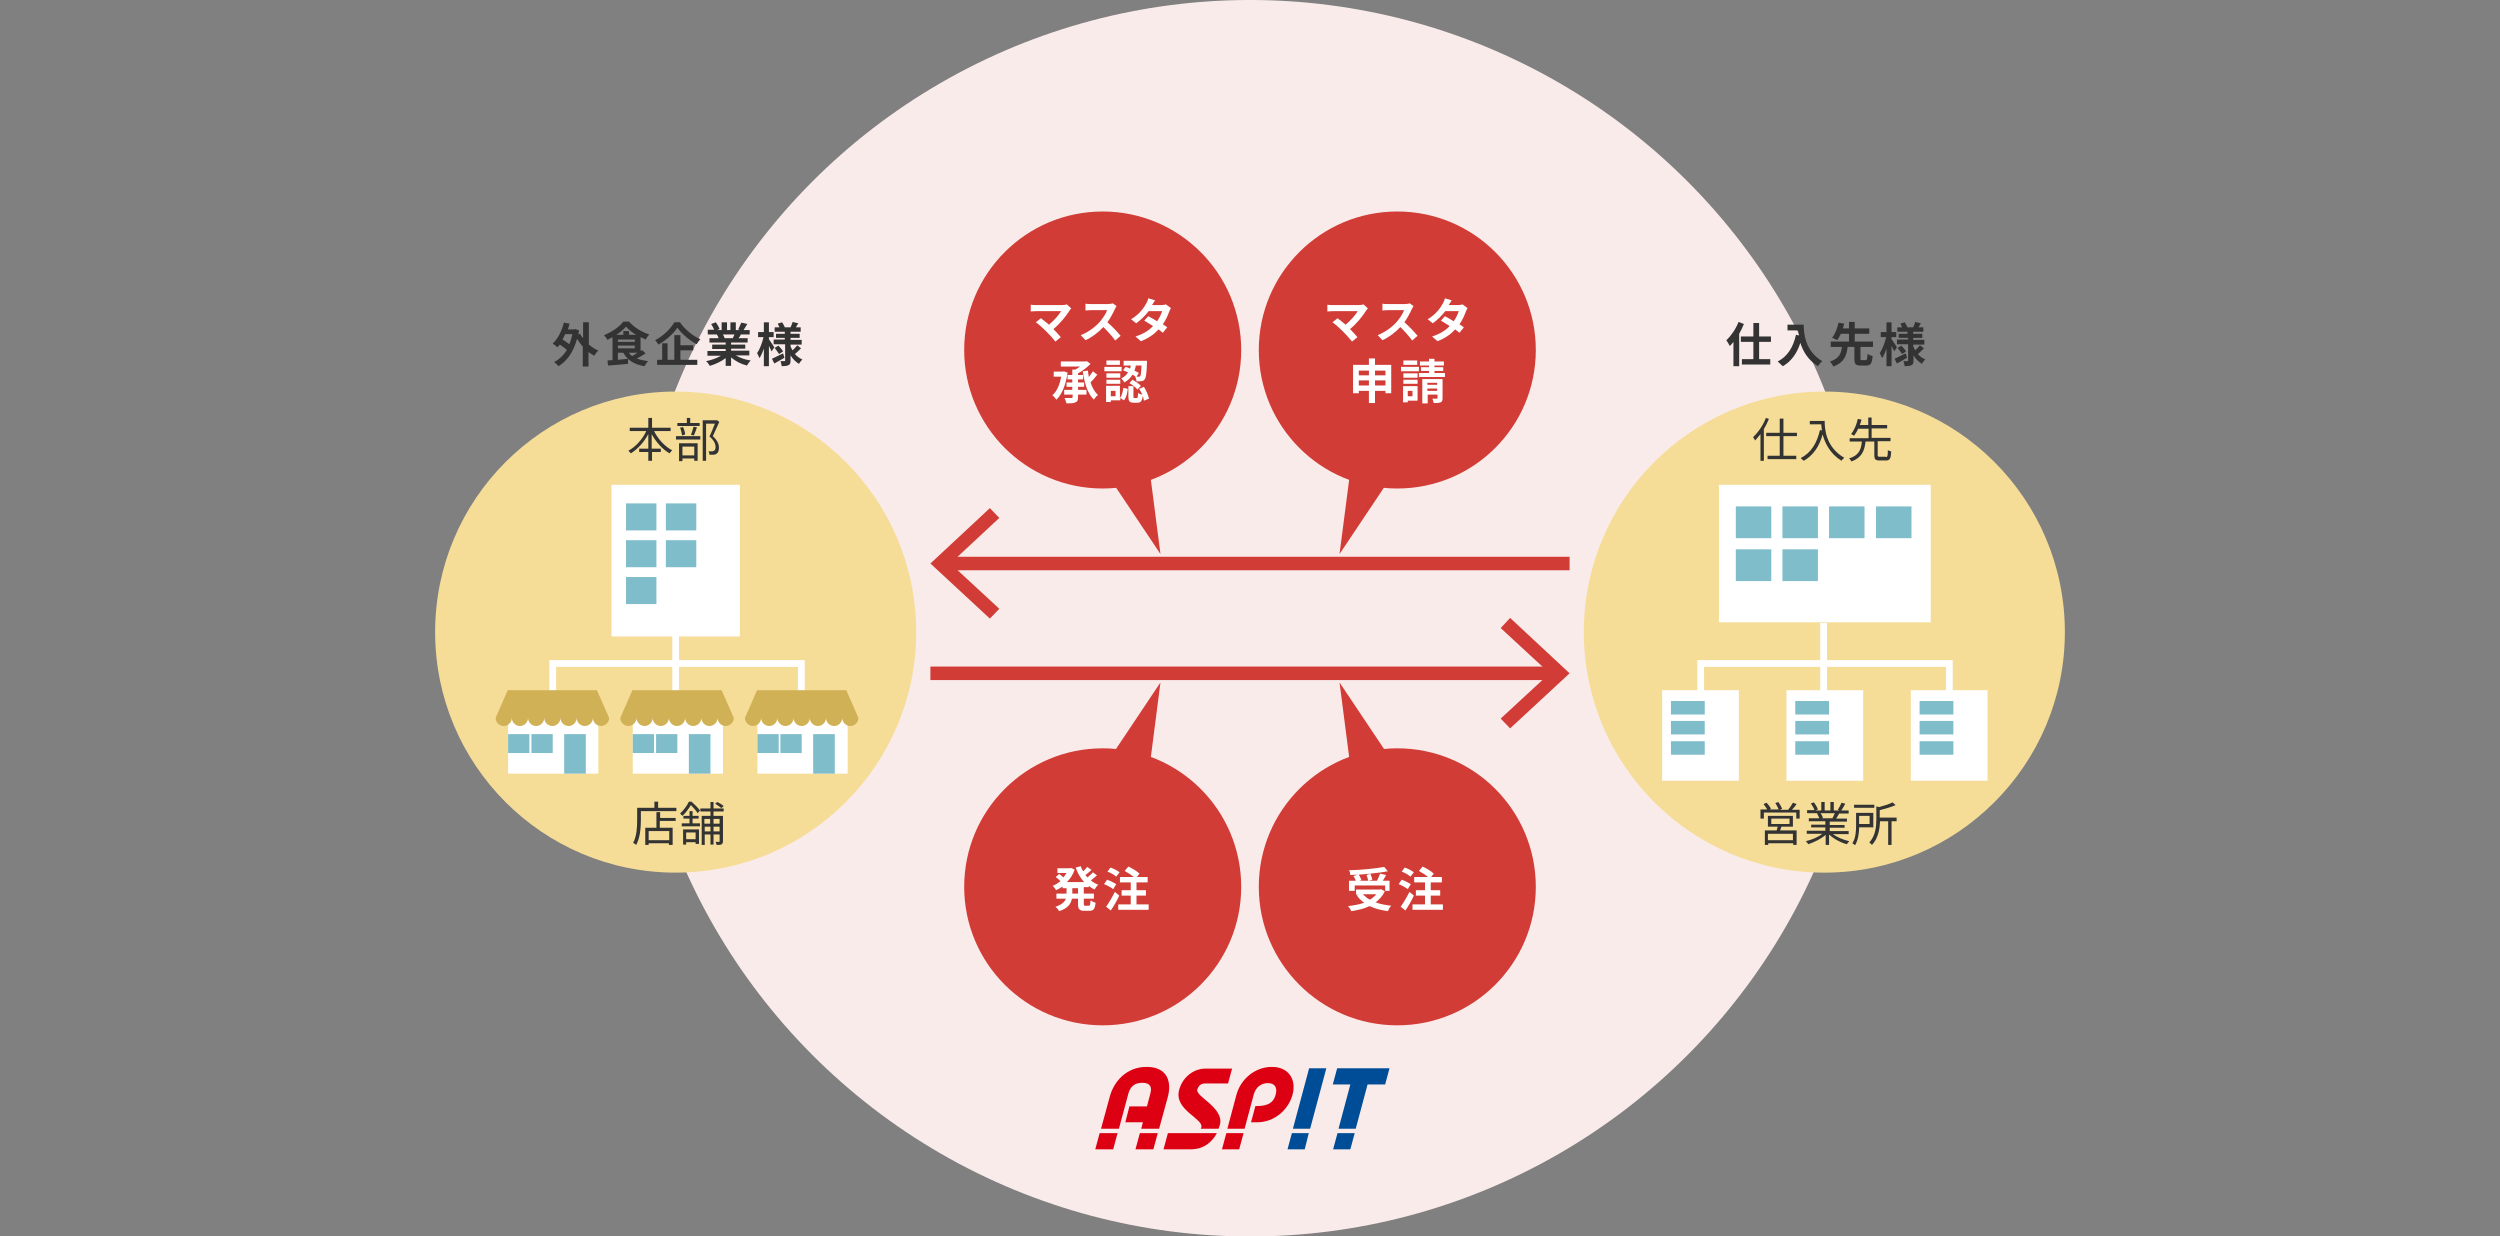 <?xml version="1.0" encoding="utf-8"?>
<!-- Generator: Adobe Illustrator 21.1.0, SVG Export Plug-In . SVG Version: 6.00 Build 0)  -->
<svg version="1.1" id="レイヤー_1" xmlns="http://www.w3.org/2000/svg" xmlns:xlink="http://www.w3.org/1999/xlink" x="0px"
	 y="0px" viewBox="0 0 740 366" style="enable-background:new 0 0 740 366;" xml:space="preserve">
<rect x="0" y="0" width="740" height="366" fill="#808080" stroke="none"/>
<style type="text/css">
	.st0{fill:#FAEBEB;}
	.st1{fill:#F5DD98;}
	.st2{fill:#FFFFFF;}
	.st3{fill:#80BDCA;}
	.st4{fill:#D23C36;}
	.st5{fill:none;stroke:#D23C36;stroke-width:4;stroke-miterlimit:10;}
	.st6{fill:#333333;}
	.st7{fill:none;stroke:#FFFFFF;stroke-width:2;stroke-miterlimit:10;}
	.st8{fill:#D0B156;}
	.st9{fill:#004D97;}
	.st10{fill:#DC0012;}
</style>
<circle class="st0" cx="370" cy="183" r="183"/>
<circle class="st1" cx="200" cy="187.1" r="71.2"/>
<circle class="st1" cx="540" cy="187.1" r="71.2"/>
<g>
	<rect x="181" y="143.5" class="st2" width="38" height="44.9"/>
	<rect x="185.3" y="149" class="st3" width="9" height="8"/>
	<rect x="185.3" y="159.9" class="st3" width="9" height="8"/>
	<rect x="185.3" y="170.8" class="st3" width="9" height="8"/>
	<rect x="197.1" y="149" class="st3" width="9" height="8"/>
	<rect x="197.1" y="159.9" class="st3" width="9" height="8"/>
</g>
<g>
	<rect x="508.8" y="143.5" class="st2" width="62.7" height="40.7"/>
	<rect x="513.8" y="149.9" class="st3" width="10.5" height="9.4"/>
	<rect x="513.8" y="162.6" class="st3" width="10.5" height="9.4"/>
	<rect x="527.6" y="149.9" class="st3" width="10.5" height="9.4"/>
	<rect x="541.4" y="149.9" class="st3" width="10.5" height="9.4"/>
	<rect x="555.3" y="149.9" class="st3" width="10.5" height="9.4"/>
	<rect x="527.6" y="162.6" class="st3" width="10.5" height="9.4"/>
</g>
<circle class="st4" cx="326.4" cy="103.6" r="41"/>
<g>
	<path class="st2" d="M317.1,91.3c-0.2,0.2-0.4,0.4-0.5,0.6c-1,1.6-2.8,3.9-4.8,5.5c0.8,0.8,1.6,1.7,2.2,2.4l-1.6,1.3
		c-0.6-0.8-1.8-2.1-2.7-3c-0.8-0.8-2.2-2.1-3.1-2.7l1.5-1.2c0.6,0.4,1.5,1.2,2.4,1.9c1.6-1.3,2.9-2.9,3.6-4h-7.4
		c-0.6,0-1.3,0.1-1.6,0.1v-2c0.4,0.1,1.1,0.1,1.6,0.1h7.8c0.5,0,1-0.1,1.3-0.2L317.1,91.3z"/>
	<path class="st2" d="M330.5,90.6c-0.1,0.2-0.4,0.6-0.5,0.9c-0.5,1.1-1.3,2.6-2.2,3.9c1.4,1.2,3.1,3,3.9,4l-1.6,1.4
		c-0.9-1.3-2.2-2.7-3.5-4c-1.5,1.6-3.3,3-5.3,3.9l-1.4-1.5c2.3-0.9,4.4-2.5,5.7-4c0.9-1.1,1.8-2.4,2.1-3.4H323
		c-0.6,0-1.4,0.1-1.7,0.1v-2c0.4,0.1,1.2,0.1,1.7,0.1h4.9c0.6,0,1.2-0.1,1.5-0.2L330.5,90.6z"/>
	<path class="st2" d="M346.6,91.2c-0.2,0.3-0.3,0.6-0.5,1c-0.4,1.1-1,2.5-1.9,3.8c0.5,0.3,1,0.6,1.3,0.9l-1.3,1.6
		c-0.3-0.3-0.8-0.6-1.3-1c-1.2,1.4-2.9,2.6-5.2,3.5l-1.6-1.4c2.5-0.8,4.1-1.9,5.2-3.1c-1-0.6-1.9-1.2-2.6-1.6l1.2-1.3
		c0.7,0.4,1.7,0.9,2.6,1.5c0.7-1,1.2-2.1,1.5-3h-4c-1,1.3-2.3,2.6-3.7,3.6l-1.5-1.2c2.5-1.5,3.8-3.4,4.5-4.7c0.2-0.3,0.5-1,0.6-1.5
		l2,0.6c-0.3,0.5-0.7,1.1-0.9,1.4l0,0h2.9c0.4,0,0.9-0.1,1.2-0.2L346.6,91.2z"/>
	<path class="st2" d="M316,110.3c-0.5,3.6-1.7,6.5-3.3,8c-0.3-0.4-0.8-1-1.2-1.3c1.3-1.1,2.2-3.1,2.6-5.5h-2.2V110h2.7l0.3-0.1
		L316,110.3z M319.1,115.4h2.5v1.4h-2.5v0.8c0,0.9-0.2,1.3-0.8,1.5c-0.6,0.3-1.4,0.3-2.6,0.3c-0.1-0.4-0.4-1.1-0.6-1.6
		c0.8,0,1.7,0,2,0c0.3,0,0.4-0.1,0.4-0.3v-0.7H315v-1.4h2.4v-0.9h-1.7v-1.3h1.7v-0.9H316V111h1.4v-1.6h0.9c0.5-0.3,1-0.6,1.4-0.9
		h-5.7V107h7.4l0.3-0.1l1.1,0.8c-1,1-2.3,2.1-3.7,2.8v0.5h1.5v1.3h-1.5v0.9h1.8v1.3h-1.8V115.4z M324.8,110.9
		c-0.6,0.8-1.4,1.7-2,2.3c0.5,1.5,1.2,2.8,2.2,3.7c-0.4,0.3-1,1-1.2,1.4c-1.9-1.8-2.8-4.9-3.3-8.4l1.5-0.2c0.1,0.7,0.2,1.3,0.3,1.9
		c0.5-0.6,0.9-1.2,1.2-1.7L324.8,110.9z"/>
	<path class="st2" d="M332,109.9h-5.1v-1.3h5.1V109.9z M331.6,117.7c0.5-0.7,0.8-1.8,0.9-2.9l1.3,0.3c-0.1,1.2-0.4,2.6-1.1,3.4
		l-1.1-0.7v0.7h-2.8v0.5h-1.4v-4.8h4.1V117.7z M331.6,111.8h-4.1v-1.3h4.1V111.8z M327.5,112.4h4.1v1.2h-4.1V112.4z M331.5,108h-4
		v-1.3h4V108z M330.2,115.7h-1.4v1.6h1.4V115.7z M333.2,108.6c0.4,0.1,0.9,0.3,1.3,0.5c0.1-0.3,0.2-0.6,0.2-0.9h-2.1v-1.4h6.9
		c0,0,0,0.4,0,0.6c-0.1,3.2-0.3,4.5-0.7,4.9c-0.3,0.4-0.5,0.5-0.9,0.5c-0.3,0.1-0.9,0.1-1.5,0.1c0-0.4-0.2-1.1-0.4-1.5
		c-0.2-0.2-0.5-0.3-0.8-0.5c-0.5,0.9-1.3,1.7-2.4,2.3c-0.2-0.4-0.6-0.9-0.9-1.2c1-0.5,1.6-1.1,2-1.8c-0.5-0.2-1.1-0.4-1.5-0.6
		L333.2,108.6z M336.5,117.8c0.3,0,0.3-0.2,0.4-1.5c0.3,0.3,0.9,0.5,1.4,0.6c-0.2,1.8-0.6,2.3-1.6,2.3h-1.1c-1.3,0-1.6-0.5-1.6-1.8
		v-3.1h1.5v3.1c0,0.4,0,0.4,0.3,0.4H336.5z M335.2,112.4c0.9,0.5,2,1.2,2.5,1.8l-1,1.1c-0.5-0.6-1.5-1.4-2.4-1.9L335.2,112.4z
		 M336.2,108.2c-0.1,0.5-0.2,1-0.4,1.5c0.5,0.2,0.9,0.5,1.3,0.7l-0.7,1.1c0.3,0,0.5,0,0.7,0c0.2,0,0.3,0,0.4-0.2
		c0.2-0.2,0.3-1,0.4-3.1H336.2z M338.6,114.5c0.7,1.1,1.3,2.5,1.5,3.5l-1.5,0.6c-0.1-1-0.7-2.5-1.4-3.5L338.6,114.5z"/>
</g>
<circle class="st4" cx="413.6" cy="103.6" r="41"/>
<g>
	<g>
		<line class="st5" x1="275.4" y1="199.3" x2="460.2" y2="199.3"/>
		<g>
			<polygon class="st4" points="447,215.6 444.2,212.7 458.7,199.3 444.2,185.9 447,182.9 464.6,199.3 			"/>
		</g>
	</g>
</g>
<g>
	<g>
		<line class="st5" x1="464.6" y1="166.8" x2="279.8" y2="166.8"/>
		<g>
			<polygon class="st4" points="293,150.4 295.8,153.3 281.3,166.8 295.8,180.2 293,183.1 275.4,166.8 			"/>
		</g>
	</g>
</g>
<g>
	<g>
		<path class="st6" d="M193.6,127.6c1.2,2.4,3.2,4.6,5.4,5.7c-0.3,0.2-0.6,0.6-0.8,0.9c-2.1-1.2-4-3.3-5.3-5.7v4.3h2.7v1H193v2.6
			h-1.1v-2.6h-2.7v-1h2.7v-4.3c-1.3,2.4-3.2,4.5-5.2,5.7c-0.2-0.3-0.5-0.6-0.7-0.8c2.1-1.1,4.2-3.4,5.3-5.8h-4.9v-1h5.5v-2.9h1.1
			v2.9h5.5v1H193.6z"/>
		<path class="st6" d="M200.1,129.1h7.2v1h-7.2V129.1z M207.1,126.1h-6.6v-0.9h2.8v-1.5h1v1.5h2.8V126.1z M201,131.2h5.5v5.2h-1
			v-0.7H202v0.8h-1V131.2z M201.9,128.9c-0.1-0.6-0.3-1.6-0.6-2.3l0.9-0.2c0.3,0.7,0.6,1.6,0.6,2.2L201.9,128.9z M202,132.2v2.6h3.5
			v-2.6H202z M204.5,128.7c0.3-0.6,0.6-1.7,0.8-2.4l1,0.2c-0.3,0.8-0.6,1.7-0.9,2.4L204.5,128.7z M212.9,124.9
			c-0.6,1.3-1.3,2.9-1.9,4.2c1.4,1.3,1.8,2.4,1.8,3.4c0,0.9-0.2,1.5-0.7,1.8c-0.3,0.2-0.5,0.3-0.9,0.3c-0.4,0-0.8,0-1.2,0
			c0-0.3-0.1-0.7-0.3-1c0.4,0,0.8,0,1.1,0c0.2,0,0.4-0.1,0.6-0.2c0.3-0.2,0.4-0.6,0.4-1.1c0-0.9-0.4-1.9-1.8-3.1
			c0.6-1.2,1.2-2.7,1.6-3.8h-2.6v11h-1v-12h4.1l0.2,0L212.9,124.9z"/>
	</g>
</g>
<g>
	<g>
		<path class="st6" d="M200.2,239.1v1h-10.5v2.6c0,2.1-0.2,5.3-1.4,7.4c-0.2-0.2-0.6-0.5-0.9-0.6c1.1-2,1.2-4.8,1.2-6.8v-3.6h5.1
			v-1.8h1.1v1.8H200.2z M195.3,242.1h4.7v0.9h-4.7v2h3.8v5.1H198v-0.5H192v0.5h-1V245h3.3v-4.6h1.1V242.1z M198,246H192v2.7h6.1V246
			z"/>
		<path class="st6" d="M204.8,237.4c0.9,0.8,1.9,1.8,2.4,2.5l-0.7,0.8c-0.4-0.7-1.3-1.7-2-2.4c-0.6,1-1.4,2.2-2.5,3.2
			c-0.2-0.2-0.5-0.5-0.7-0.7c1.2-1.1,2.1-2.4,2.6-3.5H204.8z M205,243.7h2.2v0.9h-5.4v-0.9h2.3v-1.4h-1.8v-0.8h1.8v-1.4h0.9v1.4h1.8
			v0.8H205V243.7z M202.2,245.5h4.7v4.3h-1v-0.5h-2.8v0.7h-0.9V245.5z M203.1,246.4v2h2.8v-2H203.1z M211.2,240.2v1.3h2.8v7.5
			c0,0.4-0.1,0.7-0.4,0.9c-0.3,0.2-0.7,0.2-1.5,0.2c0-0.3-0.2-0.6-0.3-0.9c0.5,0,0.9,0,1,0c0.1,0,0.2,0,0.2-0.2v-2h-1.8v3h-0.9v-3
			h-1.7v3.1h-0.9v-8.6h2.6v-1.3h-3v-0.9h3v-1.9h0.9v1.9h3v0.9H211.2z M208.5,242.4v1.4h1.7v-1.4H208.5z M210.3,246.1v-1.4h-1.7v1.4
			H210.3z M211.2,242.4v1.4h1.8v-1.4H211.2z M213,246.1v-1.4h-1.8v1.4H213z M213.5,239.2c-0.4-0.4-1.2-0.9-1.8-1.3l0.6-0.5
			c0.7,0.3,1.5,0.8,1.9,1.2L213.5,239.2z"/>
	</g>
</g>
<g>
	<g>
		<path class="st6" d="M523.6,124c-0.4,1-0.9,2-1.5,3v9.4h-1v-7.9c-0.5,0.7-1.1,1.3-1.6,1.9c-0.1-0.3-0.4-0.8-0.6-1
			c1.5-1.4,3-3.5,3.8-5.7L523.6,124z M527.9,129.1v5.8h3.8v1h-8.5v-1h3.6v-5.8h-4v-1h4v-4.2h1.1v4.2h4v1H527.9z"/>
		<path class="st6" d="M540.1,124.5c0,2.5,0.3,7.8,5.8,11c-0.2,0.2-0.7,0.6-0.8,0.9c-3.4-2.1-4.9-5.2-5.6-7.8
			c-1,3.6-2.8,6.2-5.6,7.8c-0.2-0.2-0.7-0.6-0.9-0.8c3.1-1.6,4.8-4.4,5.7-8.3l0.6,0.1c-0.1-0.6-0.2-1.3-0.2-1.8h-3.4v-1H540.1z"/>
		<path class="st6" d="M558.2,135.3c0.5,0,0.6-0.3,0.6-2.1c0.2,0.2,0.7,0.4,1,0.4c-0.1,2.1-0.4,2.7-1.5,2.7h-2
			c-1.2,0-1.5-0.4-1.5-1.5v-4.1h-2.6c-0.3,2.7-1.1,4.8-4.2,5.9c-0.1-0.3-0.4-0.7-0.7-0.9c3-0.9,3.6-2.7,3.8-5h-3.6v-1h5.6v-2.8H550
			c-0.3,0.8-0.8,1.5-1.2,2.1c-0.2-0.2-0.6-0.4-0.9-0.5c1-1.2,1.7-3,2-4.5l1.1,0.2c-0.1,0.5-0.3,1.1-0.5,1.6h2.5v-2.2h1v2.2h4.6v1
			H554v2.8h5.6v1h-3.8v4.1c0,0.4,0.1,0.5,0.6,0.5H558.2z"/>
	</g>
</g>
<g>
	<g>
		<path class="st6" d="M532.7,239.6v2.7h-1v-1.8h-9.6v1.8h-1v-2.7h2c-0.3-0.5-0.7-1.1-1.1-1.6l0.9-0.4c0.5,0.5,1.1,1.3,1.3,1.8
			l-0.4,0.2h2.7c-0.2-0.5-0.6-1.3-1-1.9l0.9-0.3c0.4,0.6,0.9,1.4,1.1,2l-0.7,0.3h2.5c0.5-0.6,1.1-1.5,1.4-2.1l1.1,0.4
			c-0.4,0.6-0.9,1.2-1.4,1.7H532.7z M527.3,244.7c-0.1,0.4-0.3,0.8-0.4,1.1h4.9v4.3h-1v-0.5h-7.4v0.5h-1v-4.3h3.5
			c0.1-0.4,0.2-0.8,0.3-1.1h-2.9v-3.2h7.4v3.2H527.3z M530.7,246.8h-7.4v1.9h7.4V246.8z M524.3,243.9h5.4v-1.6h-5.4V243.9z"/>
		<path class="st6" d="M542.4,246.8c1.3,1,3.2,1.8,5,2.2c-0.2,0.2-0.6,0.6-0.7,0.9c-1.9-0.5-3.9-1.6-5.3-2.9v3.1h-1v-3
			c-1.3,1.2-3.4,2.2-5.2,2.8c-0.1-0.3-0.4-0.7-0.7-0.9c1.7-0.4,3.7-1.2,4.9-2.2h-4.6v-0.9h5.5v-1h-4.2v-0.8h4.2v-1h-4.9v-0.9h3.1
			c-0.1-0.4-0.4-1-0.7-1.4l0.5-0.1h-3.4v-0.9h2.2c-0.2-0.6-0.7-1.4-1.1-2l0.9-0.3c0.5,0.6,1,1.5,1.2,2.1l-0.7,0.3h1.7v-2.5h1v2.5
			h1.7v-2.5h1v2.5h1.7l-0.5-0.2c0.4-0.6,0.8-1.5,1.1-2.1l1.1,0.3c-0.4,0.7-0.8,1.5-1.2,2h2.2v0.9h-2.8c-0.3,0.5-0.6,1.1-0.9,1.5h3.2
			v0.9h-5.1v1h4.4v0.8h-4.4v1h5.6v0.9H542.4z M538.9,240.7c0.3,0.4,0.6,1,0.7,1.4l-0.4,0.1h3.3l-0.1,0c0.2-0.4,0.5-1,0.7-1.5H538.9z
			"/>
		<path class="st6" d="M550.3,244.9c0,1.7-0.3,3.8-1.2,5.3c-0.2-0.2-0.6-0.5-0.8-0.6c1-1.5,1.1-3.6,1.1-5.2v-3.8h5.1v4.3H550.3z
			 M554.8,239.1h-6v-0.9h6V239.1z M550.3,241.5v2.4h3.1v-2.4H550.3z M561.4,243.1h-1.5v7h-1v-7h-2.4c-0.1,2.2-0.5,5-2.4,7
			c-0.2-0.2-0.5-0.6-0.8-0.7c1.9-2.1,2.1-4.8,2.1-7v-3.7l0.8,0.2c1.5-0.4,3.1-0.9,4-1.4l0.9,0.8c-1.3,0.6-3.1,1.1-4.7,1.5v2.2h5
			V243.1z"/>
	</g>
</g>
<g>
	<g>
		<path class="st6" d="M174.2,101.9c0.9,0.8,1.9,1.4,2.9,1.9c-0.4,0.3-0.9,1-1.2,1.5c-0.6-0.3-1.2-0.7-1.7-1.1v4.3h-1.7v-5.9
			c-0.6-0.7-1.2-1.5-1.7-2.3c-1.1,4-3,6.6-5.5,8.1c-0.3-0.4-0.9-1-1.3-1.2c1.5-0.8,2.8-2,3.8-3.6c-0.5-0.5-1.4-1.1-2.1-1.6
			c-0.2,0.3-0.5,0.6-0.7,0.8c-0.3-0.3-1-0.8-1.4-1.1c1.5-1.4,2.7-3.7,3.3-6.2l1.7,0.3c-0.2,0.6-0.3,1.1-0.5,1.7h1.9l0.3-0.1l1.1,0.4
			c-0.1,0.4-0.1,0.8-0.2,1.2l0.5-0.2c0.2,0.4,0.5,0.9,0.9,1.3v-4.7h1.7V101.9z M167.3,98.9c-0.3,0.6-0.5,1.1-0.8,1.6
			c0.7,0.4,1.4,0.9,2,1.4c0.4-0.9,0.7-1.9,0.9-3H167.3z"/>
		<path class="st6" d="M191.1,104.6c-0.8,0.5-1.7,1.1-2.6,1.5c0.9,0.4,2,0.6,3.3,0.8c-0.3,0.4-0.8,1-1,1.5c-3.1-0.5-5.1-1.8-6.3-4
			h-1.6v2.1l3-0.3l0,1.5c-2.1,0.2-4.3,0.4-5.9,0.5l-0.2-1.5c0.4,0,0.9-0.1,1.5-0.1v-6.8c-0.5,0.3-1,0.5-1.5,0.8
			c-0.2-0.4-0.6-1-1-1.4c2.3-0.9,4.6-2.5,5.7-4h1.7c1.6,1.8,3.8,3.1,6,3.8c-0.4,0.4-0.8,1-1.1,1.5c-0.5-0.2-1-0.5-1.5-0.7v4.1
			c0.2-0.1,0.3-0.2,0.4-0.3L191.1,104.6z M188.3,99.1c-1.2-0.7-2.3-1.6-3-2.4c-0.7,0.8-1.7,1.7-2.9,2.4h2.1v-1.1h1.7v1.1H188.3z
			 M182.9,101.2h5v-0.7h-5V101.2z M182.9,103.1h5v-0.8h-5V103.1z M186.1,104.4c0.3,0.4,0.6,0.7,1,1c0.5-0.3,1.1-0.6,1.6-1H186.1z"/>
		<path class="st6" d="M201.2,95.3c1.5,2.2,3.8,4.1,6.1,5.1c-0.4,0.4-0.8,1-1.1,1.5c-2.2-1.2-4.5-3.2-5.7-4.9
			c-1.1,1.7-3.3,3.7-5.6,5c-0.2-0.4-0.7-1-1-1.3c2.4-1.2,4.7-3.5,5.7-5.3H201.2z M201.4,106.5h5v1.5h-11.9v-1.5h1.5v-4.9h1.6v4.9h2
			v-7.3h1.8v3h3.8v1.5h-3.8V106.5z"/>
		<path class="st6" d="M217.8,105.2c1.2,0.7,2.8,1.3,4.4,1.5c-0.4,0.4-0.9,1.1-1.1,1.5c-1.7-0.4-3.4-1.3-4.7-2.4v2.5h-1.6V106
			c-1.3,1-3,1.8-4.7,2.3c-0.2-0.4-0.7-1.1-1.1-1.4c1.6-0.3,3.2-0.9,4.4-1.6h-4v-1.4h5.4v-0.6h-4V102h4v-0.6H210v-1.3h2.7
			c-0.1-0.4-0.3-0.8-0.5-1.1l0.2,0h-2.9v-1.4h1.9c-0.2-0.5-0.6-1.2-0.9-1.7l1.4-0.5c0.4,0.6,0.9,1.4,1.1,2l-0.7,0.3h1.3v-2.3h1.6
			v2.3h1v-2.3h1.6v2.3h1.2l-0.5-0.2c0.3-0.6,0.7-1.4,0.9-2l1.8,0.4c-0.4,0.6-0.8,1.3-1.1,1.8h1.8V99h-2.6c-0.2,0.4-0.4,0.8-0.7,1.1
			h2.7v1.3h-4.9v0.6h4.2v1.2h-4.2v0.6h5.4v1.4H217.8z M214,99c0.2,0.4,0.4,0.8,0.5,1.1l-0.2,0h2.6c0.2-0.3,0.3-0.7,0.5-1.1H214z"/>
		<path class="st6" d="M228.4,104c-0.2-0.4-0.5-1-0.8-1.6v6h-1.5v-5.2c-0.4,1.1-0.8,2.1-1.3,2.8c-0.2-0.5-0.5-1.1-0.7-1.5
			c0.8-1.1,1.5-3,1.9-4.7h-1.6v-1.5h1.7v-2.9h1.5v2.9h1.4v1.5h-1.4v0.6c0.4,0.5,1.4,2.1,1.6,2.4L228.4,104z M232.2,105.9
			c-1,0.6-2.1,1.2-3,1.7l-0.7-1.4c0.8-0.4,2.1-1,3.3-1.6L232.2,105.9z M237.1,103.1c-0.6,0.6-1.3,1.3-1.8,1.7
			c0.6,0.7,1.3,1.2,2.2,1.6c-0.3,0.3-0.8,0.9-1,1.3c-1-0.6-1.8-1.4-2.5-2.5v1.5c0,0.8-0.1,1.1-0.6,1.4c-0.5,0.2-1.1,0.3-2,0.3
			c-0.1-0.4-0.2-1.1-0.4-1.5c0.5,0,1,0,1.2,0s0.2-0.1,0.2-0.2v-4.8H229v-1.4h3.3V100h-2.6v-1.2h2.6v-0.6h-3v-1.3h1.4
			c-0.1-0.4-0.4-0.8-0.5-1.1l1.3-0.4c0.3,0.5,0.7,1.1,0.8,1.5h1.7c0.2-0.5,0.5-1.1,0.6-1.6l1.7,0.4c-0.3,0.4-0.5,0.8-0.7,1.2h1.4
			v1.3h-3v0.6h2.7v1.2h-2.7v0.6h3.3v1.4h-3.3v0.5c0.2,0.4,0.3,0.8,0.6,1.2c0.5-0.5,1-1,1.4-1.5L237.1,103.1z M230.4,102.3
			c0.5,0.5,1.1,1.2,1.4,1.7l-1.2,0.8c-0.3-0.5-0.8-1.2-1.3-1.8L230.4,102.3z"/>
	</g>
</g>
<g>
	<g>
		<path class="st6" d="M516.2,95.9c-0.4,1-0.9,2-1.4,2.9v9.6h-1.7v-7.2c-0.4,0.5-0.7,0.9-1.1,1.2c-0.2-0.4-0.7-1.3-1-1.7
			c1.4-1.3,2.8-3.3,3.6-5.4L516.2,95.9z M520.7,101.2v5.1h3.3v1.6h-8.4v-1.6h3.4v-5.1h-3.7v-1.6h3.7v-4h1.7v4h3.5v1.6H520.7z"/>
		<path class="st6" d="M533.9,96.1c0,2.6,0.4,7.8,5.5,10.8c-0.4,0.3-1,1-1.3,1.5c-2.9-1.8-4.4-4.4-5.2-6.9c-1,3.1-2.7,5.5-5.2,6.9
			c-0.3-0.3-1.1-1-1.5-1.4c2.9-1.5,4.6-4.2,5.4-7.9l0.9,0.2c-0.1-0.5-0.2-1-0.2-1.5h-3.2v-1.7H533.9z"/>
		<path class="st6" d="M552.2,106.6c0.4,0,0.5-0.3,0.6-1.9c0.3,0.3,1.1,0.6,1.5,0.7c-0.2,2.2-0.6,2.8-1.9,2.8h-1.6
			c-1.6,0-1.9-0.5-1.9-2.1v-3.4h-2c-0.3,2.5-1,4.6-4.2,5.8c-0.2-0.4-0.7-1.1-1-1.5c2.8-0.9,3.3-2.5,3.5-4.3h-3.3v-1.6h5.4v-2.3h-2.4
			c-0.3,0.7-0.7,1.4-1.1,1.9c-0.4-0.2-1.1-0.6-1.5-0.7c0.9-1.1,1.6-3,1.9-4.5l1.7,0.3c-0.1,0.4-0.3,0.9-0.4,1.4h1.8v-1.9h1.7v1.9
			h4.3v1.6h-4.3v2.3h5.4v1.6h-3.7v3.4c0,0.5,0.1,0.5,0.5,0.5H552.2z"/>
		<path class="st6" d="M560.7,104c-0.2-0.4-0.5-1-0.8-1.6v6h-1.5v-5.2c-0.4,1.1-0.8,2.1-1.3,2.8c-0.2-0.5-0.5-1.1-0.7-1.5
			c0.8-1.1,1.5-3,1.9-4.7h-1.6v-1.5h1.7v-2.9h1.5v2.9h1.4v1.5h-1.4v0.6c0.4,0.5,1.4,2.1,1.6,2.4L560.7,104z M564.5,105.9
			c-1,0.6-2.1,1.2-3,1.7l-0.7-1.4c0.8-0.4,2.1-1,3.3-1.6L564.5,105.9z M569.5,103.1c-0.6,0.6-1.3,1.3-1.8,1.7
			c0.6,0.7,1.3,1.2,2.2,1.6c-0.4,0.3-0.8,0.9-1,1.3c-1-0.6-1.8-1.4-2.5-2.5v1.5c0,0.8-0.1,1.1-0.6,1.4c-0.5,0.2-1.1,0.3-2,0.3
			c-0.1-0.4-0.2-1.1-0.4-1.5c0.5,0,1,0,1.2,0s0.2-0.1,0.2-0.2v-4.8h-3.3v-1.4h3.3V100H562v-1.2h2.6v-0.6h-3v-1.3h1.4
			c-0.1-0.4-0.3-0.8-0.5-1.1l1.3-0.4c0.3,0.5,0.7,1.1,0.8,1.5h1.7c0.2-0.5,0.5-1.1,0.6-1.6l1.7,0.4c-0.3,0.4-0.5,0.8-0.7,1.2h1.4
			v1.3h-3v0.6h2.7v1.2h-2.7v0.6h3.3v1.4h-3.3v0.5c0.2,0.4,0.4,0.8,0.6,1.2c0.5-0.5,1-1,1.4-1.5L569.5,103.1z M562.8,102.3
			c0.5,0.5,1.1,1.2,1.4,1.7l-1.2,0.8c-0.3-0.5-0.8-1.2-1.3-1.8L562.8,102.3z"/>
	</g>
</g>
<polyline class="st7" points="163.6,208 163.6,196.4 237.2,196.4 237.2,209.2 "/>
<line class="st7" x1="200" y1="208.9" x2="200" y2="184.4"/>
<g>
	<polyline class="st7" points="503.4,208 503.4,196.4 577,196.4 577,209.2 	"/>
	<line class="st7" x1="539.8" y1="208.9" x2="539.8" y2="184.4"/>
</g>
<g>
	<g>
		<rect x="150.4" y="212.4" class="st2" width="26.7" height="16.6"/>
		<path class="st8" d="M176.7,204.3l3.6,8.2c0,1.3-1.1,2.4-2.4,2.4s-2.4-1.1-2.4-2.4c0,1.3-1.1,2.4-2.4,2.4s-2.4-1.1-2.4-2.4
			c0,1.3-1.1,2.4-2.4,2.4s-2.4-1.1-2.4-2.4c0,1.3-1.1,2.4-2.4,2.4s-2.4-1.1-2.4-2.4c0,1.3-1.1,2.4-2.4,2.4s-2.4-1.1-2.4-2.4
			c0,1.3-1.1,2.4-2.4,2.4s-2.4-1.1-2.4-2.4c0,1.3-1.1,2.4-2.4,2.4s-2.4-1.1-2.4-2.4l3.6-8.2H176.7z"/>
		<rect x="150.4" y="217.3" class="st3" width="6.3" height="5.6"/>
		<rect x="157.3" y="217.3" class="st3" width="6.3" height="5.6"/>
		<g>
			<g>
				<g>
					<rect x="167" y="217.3" class="st3" width="6.4" height="11.7"/>
				</g>
			</g>
		</g>
	</g>
	<g>
		<rect x="187.3" y="212.4" class="st2" width="26.7" height="16.6"/>
		<path class="st8" d="M213.6,204.3l3.6,8.2c0,1.3-1.1,2.4-2.4,2.4s-2.4-1.1-2.4-2.4c0,1.3-1.1,2.4-2.4,2.4s-2.4-1.1-2.4-2.4
			c0,1.3-1.1,2.4-2.4,2.4s-2.4-1.1-2.4-2.4c0,1.3-1.1,2.4-2.4,2.4s-2.4-1.1-2.4-2.4c0,1.3-1.1,2.4-2.4,2.4s-2.4-1.1-2.4-2.4
			c0,1.3-1.1,2.4-2.4,2.4s-2.4-1.1-2.4-2.4c0,1.3-1.1,2.4-2.4,2.4s-2.4-1.1-2.4-2.4l3.6-8.2H213.6z"/>
		<rect x="187.3" y="217.3" class="st3" width="6.3" height="5.6"/>
		<rect x="194.2" y="217.3" class="st3" width="6.3" height="5.6"/>
		<g>
			<g>
				<g>
					<rect x="203.9" y="217.3" class="st3" width="6.4" height="11.7"/>
				</g>
			</g>
		</g>
	</g>
	<g>
		<rect x="224.2" y="212.4" class="st2" width="26.7" height="16.6"/>
		<path class="st8" d="M250.5,204.3l3.6,8.2c0,1.3-1.1,2.4-2.4,2.4s-2.4-1.1-2.4-2.4c0,1.3-1.1,2.4-2.4,2.4s-2.4-1.1-2.4-2.4
			c0,1.3-1.1,2.4-2.4,2.4s-2.4-1.1-2.4-2.4c0,1.3-1.1,2.4-2.4,2.4s-2.4-1.1-2.4-2.4c0,1.3-1.1,2.4-2.4,2.4s-2.4-1.1-2.4-2.4
			c0,1.3-1.1,2.4-2.4,2.4s-2.4-1.1-2.4-2.4c0,1.3-1.1,2.4-2.4,2.4s-2.4-1.1-2.4-2.4l3.6-8.2H250.5z"/>
		<rect x="224.2" y="217.3" class="st3" width="6.3" height="5.6"/>
		<rect x="231" y="217.3" class="st3" width="6.3" height="5.6"/>
		<g>
			<g>
				<g>
					<rect x="240.7" y="217.3" class="st3" width="6.4" height="11.7"/>
				</g>
			</g>
		</g>
	</g>
</g>
<polyline class="st4" points="322.5,132.6 343.5,164 339.1,130 "/>
<polyline class="st4" points="417.5,132.6 396.5,164 400.9,130 "/>
<circle class="st4" cx="326.4" cy="262.5" r="41"/>
<g>
	<path class="st2" d="M320.8,262.9v1.6h3v1.5h-3v1.5c0,0.5,0.1,0.6,0.4,0.6h1.1c0.4,0,0.4-0.3,0.5-1.6c0.4,0.3,1,0.6,1.5,0.7
		c-0.2,1.8-0.6,2.4-1.8,2.4H321c-1.5,0-1.9-0.5-1.9-2V266h-1.8c-0.3,1.5-1.2,2.9-3.8,3.7c-0.2-0.4-0.7-1-1.1-1.3
		c1.9-0.6,2.8-1.5,3.1-2.4h-2.8v-1.5h3v-1.6h-1.2v-0.5c-0.6,0.4-1.2,0.8-1.9,1.1c-0.2-0.4-0.7-1-1-1.3c0.8-0.3,1.6-0.8,2.3-1.4
		c-0.4-0.4-0.9-0.8-1.4-1.2l1-0.9c0.4,0.3,1,0.7,1.3,1c0.3-0.4,0.6-0.8,0.9-1.3H313v-1.4h3.7l0.3-0.1l1.1,0.5
		c-0.5,1.5-1.3,2.7-2.3,3.7h5.1c-1.1-1.2-1.9-2.6-2.5-4.3l1.5-0.4c0.2,0.5,0.4,1,0.7,1.5c0.5-0.4,0.9-0.9,1.2-1.3l1.3,0.9
		c-0.6,0.5-1.2,1.1-1.8,1.5c0.2,0.3,0.4,0.5,0.6,0.7c0.6-0.5,1.2-1,1.6-1.5l1.2,0.9c-0.6,0.5-1.2,1.1-1.8,1.5c0.6,0.5,1.4,1,2.2,1.3
		c-0.4,0.3-0.9,1-1.1,1.4c-0.6-0.3-1.2-0.6-1.7-1.1v0.4H320.8z M319.1,262.9h-1.7v1.6h1.7V262.9z"/>
	<path class="st2" d="M329.5,263.2c-0.6-0.5-1.7-1.1-2.7-1.5l0.9-1.3c0.9,0.3,2.1,0.9,2.7,1.3L329.5,263.2z M331.3,265.1
		c-0.7,1.5-1.6,3.1-2.5,4.4l-1.4-1.1c0.8-1.1,1.8-2.8,2.6-4.4L331.3,265.1z M330.4,259.5c-0.5-0.5-1.7-1.2-2.6-1.5l0.9-1.2
		c0.9,0.3,2.1,0.9,2.7,1.4L330.4,259.5z M340,267.7v1.6h-9v-1.6h3.7v-2.6h-2.7v-1.6h2.7v-2.3h-3.2v-1.6h4.1
		c-0.7-0.6-1.8-1.3-2.7-1.8l1.1-1.3c1.1,0.5,2.6,1.4,3.3,2.1l-0.8,1h3.2v1.6h-3.3v2.3h2.8v1.6h-2.8v2.6H340z"/>
</g>
<circle class="st4" cx="413.6" cy="262.5" r="41"/>
<g>
	<path class="st2" d="M409.9,263.8c-0.6,1.4-1.6,2.4-2.7,3.3c1.3,0.5,2.9,0.8,4.6,1c-0.4,0.4-0.8,1.1-1,1.6c-2-0.3-3.8-0.7-5.4-1.5
		c-1.6,0.8-3.5,1.2-5.4,1.5c-0.2-0.4-0.6-1.1-1-1.5c1.8-0.2,3.4-0.5,4.8-1c-0.9-0.6-1.6-1.3-2.2-2.2l0.5-0.2h-0.7v-1.5h7.1l0.3-0.1
		L409.9,263.8z M400.9,263.7h-1.6v-3h2c-0.1-0.4-0.4-1-0.7-1.4l1.2-0.4c-0.7,0-1.4,0.1-2.1,0.1c0-0.4-0.2-1.1-0.4-1.4
		c3.7-0.1,7.9-0.5,10.4-1l1.1,1.3c-1.5,0.3-3.3,0.5-5.2,0.7c0.3,0.6,0.5,1.3,0.6,1.8l-1,0.3h2.4c0.3-0.6,0.7-1.5,0.9-2.1l1.8,0.4
		c-0.3,0.6-0.7,1.2-1,1.7h2v3H410v-1.6h-9V263.7z M405.8,258.6c-1.2,0.1-2.4,0.2-3.6,0.3c0.3,0.5,0.6,1.1,0.8,1.6l-0.7,0.2h2.7
		c-0.1-0.5-0.3-1.2-0.5-1.7L405.8,258.6z M403.4,264.7c0.6,0.6,1.3,1.2,2.1,1.6c0.7-0.4,1.4-1,1.9-1.6H403.4z"/>
	<path class="st2" d="M416.7,263.2c-0.6-0.5-1.7-1.1-2.7-1.5l0.9-1.3c0.9,0.3,2.1,0.9,2.7,1.3L416.7,263.2z M418.5,265.1
		c-0.7,1.5-1.6,3.1-2.5,4.4l-1.4-1.1c0.8-1.1,1.8-2.8,2.6-4.4L418.5,265.1z M417.5,259.5c-0.5-0.5-1.7-1.2-2.6-1.5l0.9-1.2
		c0.9,0.3,2.1,0.9,2.7,1.4L417.5,259.5z M427.1,267.7v1.6h-9v-1.6h3.7v-2.6h-2.7v-1.6h2.7v-2.3h-3.2v-1.6h4.1
		c-0.7-0.6-1.8-1.3-2.7-1.8l1.1-1.3c1.1,0.5,2.6,1.4,3.3,2.1l-0.8,1h3.2v1.6h-3.3v2.3h2.8v1.6h-2.8v2.6H427.1z"/>
</g>
<polyline class="st4" points="322.5,233.4 343.5,202 339.1,236.1 "/>
<polyline class="st4" points="417.5,233.4 396.5,202 400.9,236.1 "/>
<g>
	<g>
		<g>
			<polygon class="st9" points="396.2,334.1 401.3,334.1 404.8,321 410,321 411.3,316.2 395.8,316.2 394.5,321 399.7,321 			"/>
			<polygon class="st9" points="395.9,335.4 394.6,340.2 399.7,340.2 401,335.4 			"/>
		</g>
		<g>
			<polygon class="st9" points="387.8,334.1 392.6,316.2 387.5,316.2 382.7,334.1 			"/>
			<polygon class="st9" points="382.4,335.4 381.1,340.2 386.2,340.2 387.4,335.4 			"/>
		</g>
	</g>
	<g>
		<g>
			<polygon class="st10" points="363,335.4 361.7,340.2 366.8,340.2 368.1,335.4 			"/>
			<path class="st10" d="M368.4,334.1l2.7-10.1c0.6-2.2,2.2-3.4,4.2-3.4c2,0,2.9,1.3,2.3,3.4c-0.8,3-3.2,3.4-6,3.4l-1.3,4.8h1.8
				c5.1,0,9.3-3.7,10.5-8.2c1.2-4.5-1.2-8.2-6.1-8.2c-5.2,0-9.3,3.8-10.5,8.2l-2.7,10.1H368.4z"/>
		</g>
		<g>
			<path class="st10" d="M355.6,333.7c0,0.1-0.1,0.3-0.2,0.4h5.3c0.1-0.4,0.3-0.8,0.4-1.2c1.3-5-7.3-8.3-6.7-10.4
				c0.3-1,1-1.8,2.3-1.8h6.8l1.2-4.4h-8c-2.7,0-6.5,1.9-7.7,6.4C347.5,328.6,356.3,331.1,355.6,333.7z"/>
			<path class="st10" d="M353.7,335.4c0,0-0.1,0-0.1,0h-7.9l-1.3,4.8h8c4,0,6.4-2.2,7.8-4.8H353.7z"/>
		</g>
		<g>
			<path class="st10" d="M331.2,334.1l2.8-10.4c0.5-1.8,1.6-3.2,4.1-3.2c2.5,0,2.9,1.4,2.4,3.2l-1,3.8h-5.2l-1.2,4.7h5.2l-0.5,1.9
				h5.3l2.6-9.5c1.1-4.2,0-8.8-6.3-8.8c-6.2,0-9.8,4.6-10.9,8.8l-2.6,9.5H331.2z"/>
			<polygon class="st10" points="325.5,335.4 324.2,340.2 329.5,340.2 330.8,335.4 			"/>
			<polygon class="st10" points="337.4,335.4 336.1,340.2 341.4,340.2 342.7,335.4 			"/>
		</g>
	</g>
</g>
<g>
	<rect x="528.8" y="204.3" class="st2" width="22.7" height="26.8"/>
	<rect x="531.4" y="207.5" class="st3" width="10" height="4"/>
	<rect x="531.4" y="213.4" class="st3" width="10" height="4"/>
	<rect x="531.4" y="219.4" class="st3" width="10" height="4"/>
</g>
<g>
	<rect x="492" y="204.3" class="st2" width="22.7" height="26.8"/>
	<rect x="494.6" y="207.5" class="st3" width="10" height="4"/>
	<rect x="494.6" y="213.4" class="st3" width="10" height="4"/>
	<rect x="494.6" y="219.4" class="st3" width="10" height="4"/>
</g>
<g>
	<rect x="565.6" y="204.3" class="st2" width="22.7" height="26.8"/>
	<rect x="568.2" y="207.5" class="st3" width="10" height="4"/>
	<rect x="568.2" y="213.4" class="st3" width="10" height="4"/>
	<rect x="568.2" y="219.4" class="st3" width="10" height="4"/>
</g>
<g>
	<path class="st2" d="M404.9,91.3c-0.2,0.2-0.4,0.4-0.5,0.6c-1,1.6-2.8,3.9-4.8,5.5c0.8,0.8,1.6,1.7,2.2,2.4l-1.6,1.3
		c-0.6-0.8-1.8-2.1-2.7-3c-0.8-0.8-2.2-2.1-3.1-2.7l1.5-1.2c0.6,0.4,1.5,1.2,2.4,1.9c1.6-1.3,2.9-2.9,3.6-4h-7.4
		c-0.6,0-1.3,0.1-1.6,0.1v-2c0.4,0.1,1.1,0.1,1.6,0.1h7.8c0.5,0,1-0.1,1.3-0.2L404.9,91.3z"/>
	<path class="st2" d="M418.4,90.6c-0.1,0.2-0.4,0.6-0.5,0.9c-0.5,1.1-1.3,2.6-2.2,3.9c1.4,1.2,3.1,3,3.9,4l-1.6,1.4
		c-0.9-1.3-2.2-2.7-3.5-4c-1.5,1.6-3.3,3-5.3,3.9l-1.4-1.5c2.3-0.9,4.4-2.5,5.7-4c0.9-1.1,1.8-2.4,2.1-3.4h-4.7
		c-0.6,0-1.4,0.1-1.7,0.1v-2c0.4,0.1,1.2,0.1,1.7,0.1h4.9c0.6,0,1.2-0.1,1.5-0.2L418.4,90.6z"/>
	<path class="st2" d="M434.4,91.2c-0.2,0.3-0.3,0.6-0.5,1c-0.4,1.1-1,2.5-1.9,3.8c0.5,0.3,1,0.6,1.3,0.9l-1.3,1.6
		c-0.3-0.3-0.8-0.6-1.3-1c-1.2,1.4-2.9,2.6-5.2,3.5l-1.6-1.4c2.5-0.8,4.1-1.9,5.2-3.1c-1-0.6-1.9-1.2-2.6-1.6l1.2-1.3
		c0.7,0.4,1.7,0.9,2.6,1.5c0.7-1,1.2-2.1,1.5-3h-4c-1,1.3-2.3,2.6-3.7,3.6l-1.5-1.2c2.5-1.5,3.8-3.4,4.5-4.7c0.2-0.3,0.5-1,0.6-1.5
		l2,0.6c-0.3,0.5-0.7,1.1-0.9,1.4l0,0h2.9c0.4,0,0.9-0.1,1.2-0.2L434.4,91.2z"/>
	<path class="st2" d="M411.8,108.1v8.3h-1.7v-0.7H407v3.6h-1.8v-3.6h-3v0.7h-1.7v-8.4h4.7v-1.9h1.8v1.9H411.8z M402.2,109.7v1.4h3
		v-1.4H402.2z M405.2,114.1v-1.5h-3v1.5H405.2z M407,109.7v1.4h3.1v-1.4H407z M410.1,114.1v-1.5H407v1.5H410.1z"/>
	<path class="st2" d="M420,109.9h-5.3v-1.3h5.3V109.9z M419.6,118.6h-2.9v0.5h-1.4v-4.8h4.3V118.6z M419.6,111.8h-4.2v-1.3h4.2
		V111.8z M415.4,112.4h4.2v1.2h-4.2V112.4z M419.5,108h-4.1v-1.3h4.1V108z M416.7,115.7v1.6h1.4v-1.6H416.7z M427.7,110.4v1.2H420
		v-1.2h3v-0.6h-2.4v-1.1h2.4v-0.5h-2.7V107h2.7v-0.8h1.6v0.8h2.8v1.2h-2.8v0.5h2.6v1.1h-2.6v0.6H427.7z M427,117.8
		c0,0.7-0.1,1.1-0.6,1.3c-0.5,0.2-1.1,0.2-2,0.2c-0.1-0.4-0.3-1-0.4-1.3c0.5,0,1.1,0,1.3,0c0.2,0,0.2-0.1,0.2-0.2v-1h-2.9v2.6H421
		v-7.2h6V117.8z M422.5,113.3v0.6h2.9v-0.6H422.5z M425.4,115.7V115h-2.9v0.7H425.4z"/>
</g>
</svg>
